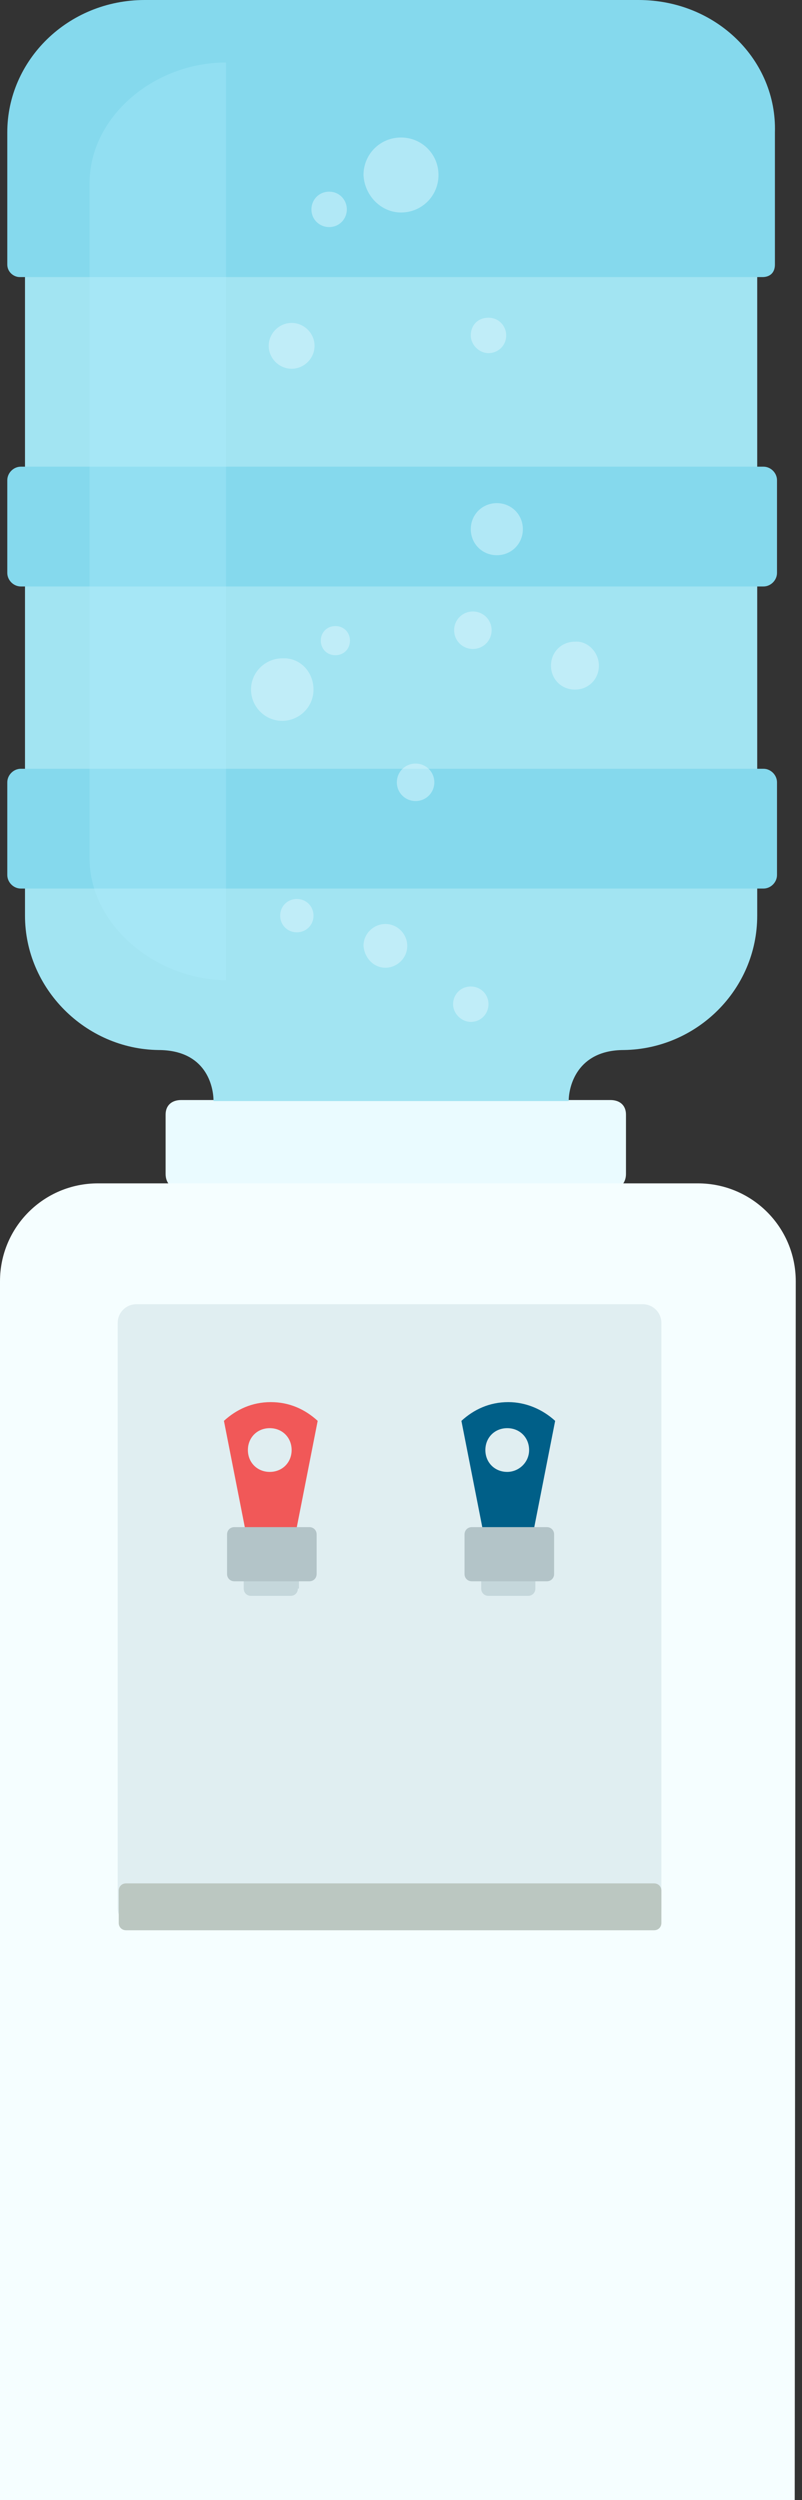 <?xml version="1.0" encoding="utf-8"?>
<!-- Generator: Adobe Illustrator 23.0.6, SVG Export Plug-In . SVG Version: 6.00 Build 0)  -->
<svg version="1.0" id="Layer_1" xmlns="http://www.w3.org/2000/svg" xmlns:xlink="http://www.w3.org/1999/xlink" x="0px" y="0px"
	 width="77px" height="240px" viewBox="0 0 77 240" style="enable-background:new 0 0 77 240;" xml:space="preserve">
<rect x="0" y="0" width="77" height="240" fill="#333333" stroke="none"/>
<style type="text/css">
	.st0{fill:#EAFBFF;}
	.st1{fill:#F5FEFF;}
	.st2{fill:#E0EEF1;}
	.st3{fill:#F15858;}
	.st4{fill:#C5D7DB;}
	.st5{fill:#B3C4C8;}
	.st6{fill:#005F88;}
	.st7{fill:#BBC7C1;}
	.st8{fill:#A2E4F2;}
	.st9{fill:#85D9ED;}
	.st10{opacity:0.5;}
	.st11{opacity:0.6;fill:#B1F0FF;enable-background:new    ;}
	.st12{opacity:0.7;}
	.st13{opacity:0.7;fill:#DEF9FF;enable-background:new    ;}
</style>
<path class="st0" d="M60.1,112.7c0,0.9-0.6,1.5-1.5,1.5H17.4c-0.9,0-1.5-0.6-1.5-1.5V107c0-0.9,0.6-1.4,1.5-1.4h41.2
	c0.9,0,1.5,0.5,1.5,1.4L60.1,112.7L60.1,112.7z"/>
<path class="st1" d="M76.3,240c-13.4,0-63.8,0-76.3,0V123c0-5.2,4.2-9.4,9.4-9.4H67c5.2,0,9.4,4.2,9.4,9.4L76.3,240z"/>
<path class="st2" d="M63.5,183.2c0,1-0.8,1.8-1.8,1.8H13.1c-1,0-1.8-0.8-1.8-1.8V127c0-1,0.8-1.8,1.8-1.8h48.6c1,0,1.8,0.8,1.8,1.8
	L63.5,183.2L63.5,183.2z"/>
<path class="st3" d="M26,134.6c-1.8,0-3.3,0.7-4.5,1.8l2.2,11.2c0.7,0.3,1.5,0.4,2.3,0.4c0.8,0,1.6-0.1,2.3-0.4l2.2-11.2
	C29.3,135.3,27.8,134.6,26,134.6z M25.9,141.3c-1.2,0-2.1-0.9-2.1-2.1c0-1.2,0.9-2.1,2.1-2.1s2.1,0.9,2.1,2.1
	C28,140.4,27.1,141.3,25.9,141.3z"/>
<path class="st4" d="M28.6,152.5c0,0.4-0.3,0.7-0.7,0.7h-3.8c-0.4,0-0.7-0.3-0.7-0.7v-0.7c0-0.4,0.3-0.7,0.7-0.7H28
	c0.4,0,0.7,0.3,0.7,0.7V152.5z"/>
<path class="st5" d="M30.4,151.1c0,0.4-0.3,0.7-0.7,0.7h-7.2c-0.4,0-0.7-0.3-0.7-0.7v-3.8c0-0.4,0.3-0.7,0.7-0.7h7.2
	c0.4,0,0.7,0.3,0.7,0.7V151.1z"/>
<path class="st6" d="M48.8,134.6c-1.8,0-3.3,0.7-4.5,1.8l2.2,11.2c0.7,0.3,1.5,0.4,2.3,0.4s1.6-0.1,2.3-0.4l2.2-11.2
	C52.1,135.3,50.5,134.6,48.8,134.6z M48.7,141.3c-1.2,0-2.1-0.9-2.1-2.1c0-1.2,0.9-2.1,2.1-2.1c1.2,0,2.1,0.9,2.1,2.1
	C50.8,140.4,49.8,141.3,48.7,141.3z"/>
<path class="st4" d="M51.4,152.5c0,0.4-0.3,0.7-0.7,0.7h-3.8c-0.4,0-0.7-0.3-0.7-0.7v-0.7c0-0.4,0.3-0.7,0.7-0.7h3.8
	c0.4,0,0.7,0.3,0.7,0.7V152.5z"/>
<path class="st5" d="M53.2,151.1c0,0.4-0.3,0.7-0.7,0.7h-7.2c-0.4,0-0.7-0.3-0.7-0.7v-3.8c0-0.4,0.3-0.7,0.7-0.7h7.2
	c0.4,0,0.7,0.3,0.7,0.7V151.1z"/>
<path class="st7" d="M63.5,184.6c0,0.4-0.3,0.7-0.7,0.7H12.1c-0.4,0-0.7-0.3-0.7-0.7v-3.1c0-0.4,0.3-0.7,0.7-0.7h50.7
	c0.4,0,0.7,0.3,0.7,0.7V184.6z"/>
<path class="st8" d="M59.9,0H37.6H15.3C8.3,0,2.4,5.6,2.4,12.7v75.2c0,7,5.8,12.8,12.8,12.9c4.6,0,5.3,3.5,5.3,4.9h17h17.1
	c0-1.4,0.8-4.9,5.3-4.9c7-0.1,12.8-5.8,12.8-12.9V12.7C72.8,5.6,67,0,59.9,0z"/>
<path class="st9" d="M61.3,0H37.6H13.9C6.5,0,0.7,5.8,0.7,12.7v12.5v0.2c0,0.7,0.6,1.2,1.2,1.2h71.3c0.7,0,1.2-0.4,1.2-1.2V12.7
	C74.6,5.8,68.8,0,61.3,0z"/>
<path class="st9" d="M74.6,46.1c0-0.7-0.6-1.3-1.3-1.3H2c-0.7,0-1.3,0.6-1.3,1.3V55c0,0.7,0.6,1.3,1.3,1.3h71.3
	c0.7,0,1.3-0.6,1.3-1.3V46.1z"/>
<path class="st9" d="M74.6,75.1c0-0.7-0.6-1.3-1.3-1.3H2c-0.7,0-1.3,0.6-1.3,1.3V84c0,0.7,0.6,1.3,1.3,1.3h71.3
	c0.7,0,1.3-0.6,1.3-1.3V75.1z"/>
<g class="st10">
	<path class="st11" d="M8.6,17.6v64.8c0,6.3,6.2,11.6,13.1,11.7V6C14.8,6,8.6,11.2,8.6,17.6z"/>
</g>
<g class="st12">
	<path class="st13" d="M45.2,98.1c1,0,1.7-0.8,1.7-1.7c0-1-0.8-1.7-1.7-1.7c-1,0-1.7,0.8-1.7,1.7C43.5,97.3,44.3,98.1,45.2,98.1z"/>
	<path class="st13" d="M37,92.9c1.1,0,2.1-0.9,2.1-2.1c0-1.1-0.9-2.1-2.1-2.1c-1.1,0-2.1,0.9-2.1,2.1C35,92,35.9,92.9,37,92.9z"/>
	<path class="st13" d="M30.1,87.9c0,0.9-0.7,1.6-1.6,1.6s-1.6-0.7-1.6-1.6s0.7-1.6,1.6-1.6S30.1,87,30.1,87.9z"/>
	<path class="st13" d="M41.7,75.1c0,1-0.8,1.8-1.8,1.8c-1,0-1.8-0.8-1.8-1.8s0.8-1.8,1.8-1.8C40.9,73.3,41.7,74.1,41.7,75.1z"/>
	<path class="st13" d="M30.1,66.2c0,1.7-1.4,3-3,3c-1.7,0-3-1.4-3-3c0-1.7,1.4-3,3-3C28.8,63.1,30.1,64.5,30.1,66.2z"/>
	<path class="st13" d="M32.2,62.9c0.8,0,1.4-0.6,1.4-1.4c0-0.8-0.6-1.4-1.4-1.4s-1.4,0.6-1.4,1.4C30.8,62.3,31.4,62.9,32.2,62.9z"/>
	<path class="st13" d="M47.7,53.3c1.4,0,2.5-1.1,2.5-2.5c0-1.4-1.1-2.5-2.5-2.5c-1.4,0-2.5,1.1-2.5,2.5
		C45.2,52.2,46.3,53.3,47.7,53.3z"/>
	<path class="st13" d="M47.2,60.5c0,1-0.8,1.8-1.8,1.8c-1,0-1.8-0.8-1.8-1.8c0-1,0.8-1.8,1.8-1.8C46.4,58.7,47.2,59.5,47.2,60.5z"/>
	<path class="st13" d="M30.2,33.2c0,1.2-1,2.2-2.2,2.2c-1.2,0-2.2-1-2.2-2.2c0-1.2,1-2.2,2.2-2.2C29.2,31,30.2,32,30.2,33.2z"/>
	<path class="st13" d="M57.5,63.9c0,1.3-1,2.3-2.3,2.3c-1.3,0-2.3-1-2.3-2.3c0-1.3,1-2.3,2.3-2.3C56.4,61.5,57.5,62.6,57.5,63.9z"/>
	<path class="st13" d="M46.9,33.9c0.9,0,1.7-0.7,1.7-1.7c0-0.9-0.7-1.7-1.7-1.7s-1.7,0.7-1.7,1.7C45.2,33.1,46,33.9,46.9,33.9z"/>
	<path class="st13" d="M38.5,20.4c2,0,3.6-1.6,3.6-3.6c0-2-1.6-3.6-3.6-3.6c-2,0-3.6,1.6-3.6,3.6C35,18.8,36.6,20.4,38.5,20.4z"/>
	<path class="st13" d="M33.3,20.1c0,0.9-0.7,1.7-1.7,1.7c-0.9,0-1.7-0.7-1.7-1.7c0-0.9,0.7-1.7,1.7-1.7
		C32.6,18.4,33.3,19.2,33.3,20.1z"/>
</g>
</svg>
